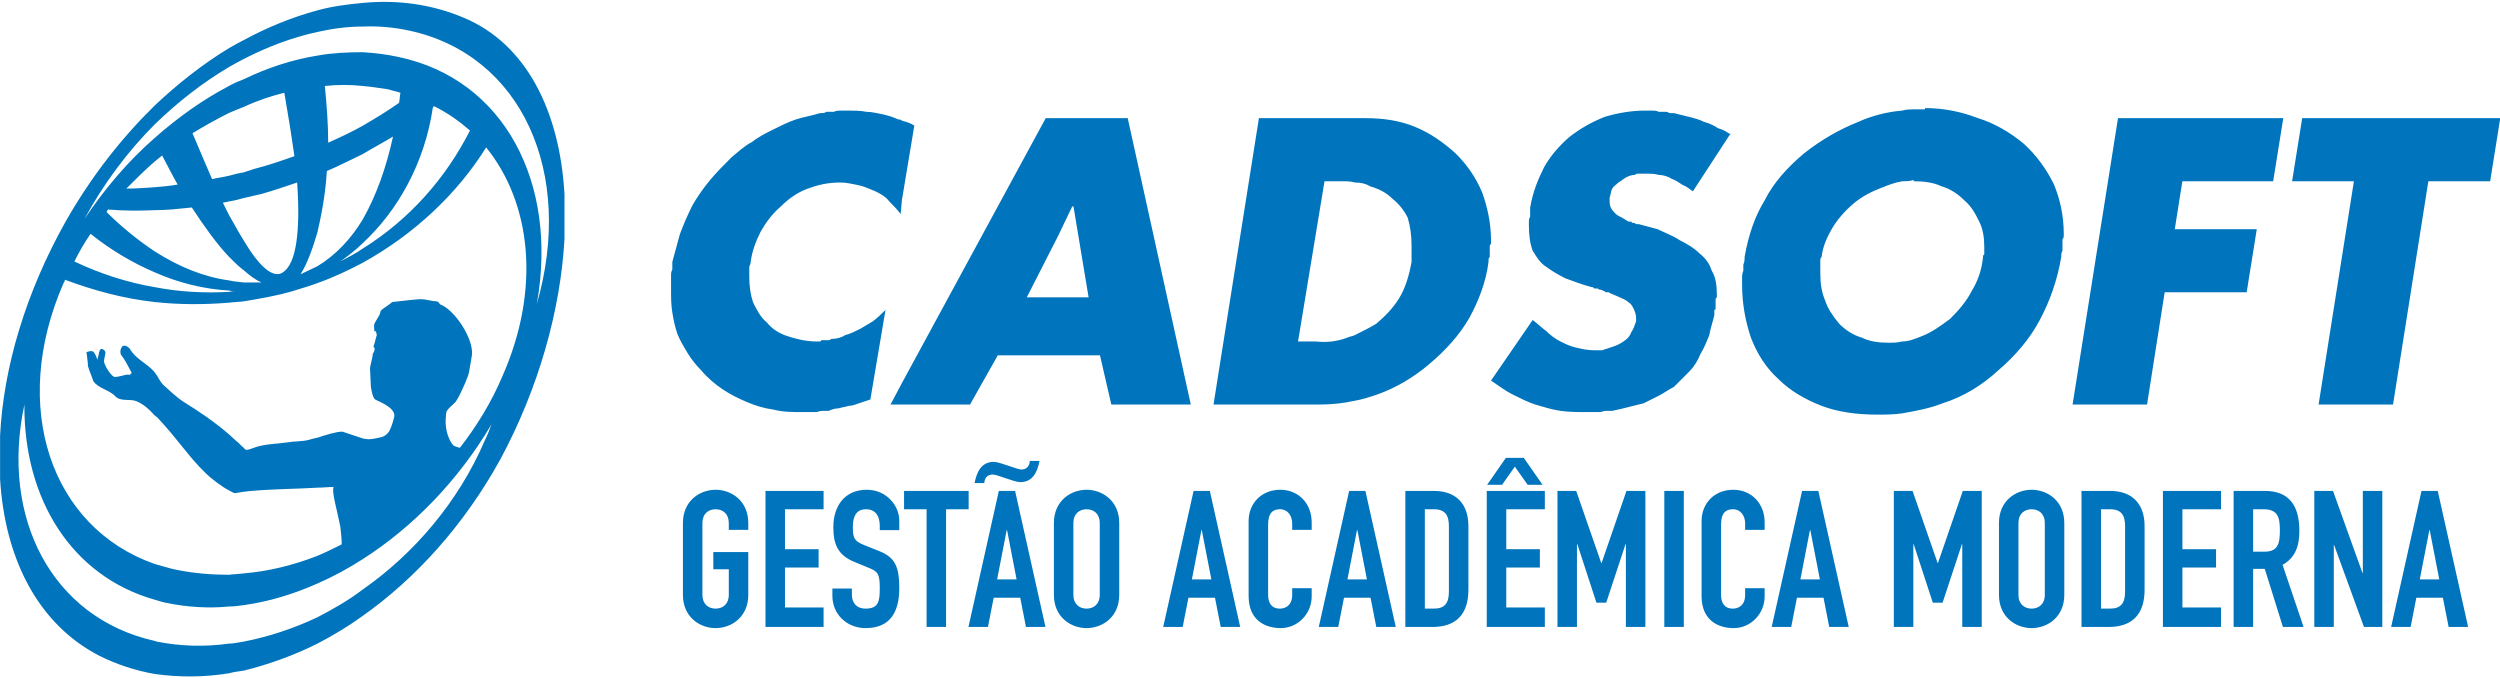 <?xml version="1.0" encoding="UTF-8"?>
<svg xmlns="http://www.w3.org/2000/svg" xmlns:xlink="http://www.w3.org/1999/xlink" width="479.6pt" height="130pt" viewBox="0 0 479.6 130" version="1.1">
<g id="surface1">
<path style=" stroke:none;fill-rule:evenodd;fill:rgb(0%,45.483%,73.631%);fill-opacity:1;" d="M 88.992 3.414 C 82.906 0.824 76.301 -0.086 69.566 0.562 C 66.715 0.824 63.738 1.203 60.891 1.988 C 56.098 3.281 51.305 5.227 46.77 7.684 C 45.734 8.203 44.828 8.723 43.922 9.242 C 39 12.219 34.207 15.973 29.672 20.246 C 23.332 26.465 17.504 33.848 12.578 42.523 C 4.941 56.121 0.664 70.496 0.016 83.578 L 0.016 91.867 C 0.922 107.152 7.27 119.715 19.055 125.805 C 22.422 127.488 26.051 128.652 29.672 129.297 C 34.336 129.945 39.129 129.945 43.922 129.164 C 44.828 128.91 45.863 128.781 46.77 128.652 C 51.434 127.488 56.227 125.805 60.891 123.473 C 63.867 121.918 66.715 120.234 69.566 118.16 C 79.668 111.039 88.992 100.809 95.988 88.113 C 103.371 74.387 107.516 59.492 108.289 45.891 L 108.289 37.215 C 107.383 21.414 101.039 8.461 88.992 3.414 Z M 29.672 40.32 C 32.008 40.32 34.336 40.062 36.797 39.805 C 39.258 43.562 41.594 46.793 43.922 49.258 C 44.961 50.289 45.863 51.199 46.77 51.848 C 47.938 52.883 48.973 53.664 50.141 54.184 L 46.77 54.184 C 45.863 54.047 44.961 54.047 43.922 53.789 C 39.129 53.145 34.336 51.199 29.672 48.223 C 26.566 46.152 23.332 43.562 20.477 40.711 C 20.477 40.453 20.609 40.32 20.738 40.195 C 23.719 40.453 26.695 40.453 29.672 40.32 Z M 24.234 36.18 C 26.051 34.367 27.859 32.547 29.672 30.996 C 30.195 30.609 30.582 30.223 31.102 29.828 C 32.137 31.773 33.043 33.586 34.078 35.402 C 32.652 35.66 31.23 35.789 29.672 35.918 C 27.859 36.043 26.051 36.18 24.234 36.18 Z M 48.715 32.418 C 48.066 32.684 47.418 32.812 46.77 33.07 C 45.863 33.203 44.828 33.461 43.922 33.719 C 42.887 33.977 41.719 34.105 40.684 34.367 C 39.52 31.648 38.223 28.664 36.93 25.559 C 39.258 24.133 41.594 22.84 43.922 21.672 C 44.828 21.285 45.734 20.898 46.77 20.508 C 49.234 19.344 51.953 18.438 54.543 17.789 C 55.32 22.191 55.969 26.336 56.484 29.961 C 53.895 30.871 51.305 31.773 48.715 32.418 Z M 57.004 35.012 C 57.648 44.207 56.875 50.555 54.285 52.238 C 52.469 53.535 49.754 51.199 46.77 46.152 C 45.863 44.73 44.961 43.039 43.922 41.23 C 43.535 40.453 43.148 39.68 42.758 38.898 C 43.148 38.77 43.535 38.77 43.922 38.641 C 44.828 38.512 45.863 38.254 46.77 37.988 C 47.809 37.734 48.973 37.473 50.141 37.215 C 52.469 36.566 54.672 35.789 57.004 35.012 Z M 29.672 52.238 C 34.336 54.309 39.258 55.477 43.922 55.734 C 44.441 55.863 44.828 55.863 45.219 55.863 C 44.828 55.863 44.441 55.863 43.922 55.996 C 39.129 56.254 34.336 55.996 29.672 55.086 C 24.363 54.184 19.184 52.496 14.266 50.164 C 15.172 48.352 16.207 46.539 17.371 44.855 C 21.258 47.961 25.402 50.418 29.672 52.238 Z M 93.008 84.488 C 87.957 96.273 79.406 106.246 69.566 113.109 C 66.848 115.184 63.867 116.867 60.891 118.418 C 56.227 120.621 51.434 122.176 46.77 123.082 C 45.863 123.207 44.828 123.473 43.922 123.473 C 39.258 124.117 34.598 123.992 30.062 123.082 C 29.934 123.082 29.805 122.953 29.672 122.953 C 9.988 118.543 0.016 99.383 4.68 77.621 C 4.551 95.758 13.746 110.52 29.672 115.047 C 30.582 115.312 31.359 115.57 32.137 115.699 C 36.023 116.48 40.035 116.734 43.922 116.352 C 44.828 116.352 45.863 116.219 46.77 116.09 C 51.434 115.441 56.227 114.02 60.891 111.945 C 63.867 110.652 66.715 109.098 69.566 107.281 C 79.281 101.066 87.957 92.133 94.305 81.379 C 93.914 82.414 93.527 83.453 93.008 84.488 Z M 96.379 72.184 C 94.305 77.102 91.453 81.766 88.215 85.914 C 87.828 85.785 87.309 85.656 87.051 85.523 C 86.273 84.746 85.367 82.805 85.496 80.344 C 85.625 79.695 85.496 79.18 85.754 78.789 C 86.273 78.012 87.309 77.367 87.57 76.848 C 88.602 75.164 90.027 71.789 90.027 71.148 C 90.16 70.496 90.418 68.688 90.547 68.039 C 90.805 64.797 87.18 59.492 84.59 58.457 C 84.332 58.457 84.203 57.805 83.684 57.805 C 83.035 57.805 81.609 57.414 81.094 57.414 C 80.445 57.289 76.688 57.805 75.262 57.941 C 73.84 59.102 72.934 59.359 72.934 60.012 C 72.805 60.656 71.898 61.695 71.766 62.34 C 71.766 62.988 71.766 63.895 72.027 63.508 C 72.156 63.633 72.156 63.633 72.285 64.281 C 71.898 65.449 72.027 65.449 71.641 66.484 C 72.027 66.871 71.898 67.262 71.508 67.91 C 71.508 68.559 70.988 70.109 70.988 70.758 C 70.988 71.41 71.121 72.832 71.121 73.605 C 71.121 74.645 71.508 76.195 71.898 76.586 C 72.156 76.848 75.785 78.012 75.652 79.824 C 75.523 80.473 75.137 81.898 74.617 82.805 C 74.355 83.195 73.84 83.711 73.191 83.84 C 72.285 84.098 70.863 84.359 70.344 84.227 C 70.215 84.227 69.957 84.227 69.566 84.098 C 68.402 83.711 66.07 82.934 65.68 82.805 C 64.516 82.805 62.445 83.453 60.891 83.969 C 60.238 84.098 59.727 84.227 59.336 84.359 C 57.91 84.746 56.484 84.617 55.062 84.871 C 53.379 85.133 51.691 85.133 50.008 85.523 C 49.102 85.656 47.938 86.297 47.293 86.297 C 47.16 86.297 46.902 86.168 46.77 85.914 C 46.254 85.523 45.734 84.871 45.348 84.617 C 44.961 84.227 44.441 83.84 43.922 83.32 C 41.074 80.863 37.965 78.789 35.246 77.102 C 33.82 76.195 32.527 74.902 31.359 73.867 C 30.582 73.09 30.453 72.441 29.672 71.41 C 28.121 69.594 26.051 68.945 24.883 66.871 C 24.496 66.484 24.105 66.223 23.59 66.355 C 23.199 66.613 22.941 67.391 23.199 68.039 C 23.977 69.074 24.105 69.336 25.273 71.535 C 25.145 71.664 24.883 71.922 24.883 71.922 C 24.496 71.789 23.977 71.922 23.59 72.055 C 23.332 72.055 22.68 72.316 22.035 72.316 C 21.516 72.316 20.352 70.758 19.961 69.465 L 19.961 69.336 C 19.961 68.945 20.094 68.43 20.223 67.781 C 20.352 67.262 19.441 66.613 19.184 67.133 C 19.055 67.391 18.926 67.781 18.926 68.039 L 18.668 69.074 L 18.668 68.945 C 18.277 67.781 17.891 67.391 17.762 67.391 C 17.113 67.262 16.98 67.52 16.594 67.52 L 16.855 69.723 C 16.723 70.371 17.504 71.789 17.891 73.09 C 18.797 74.516 21 74.773 22.164 76.07 C 23.07 76.977 24.625 76.586 25.793 76.848 C 27.215 77.234 28.641 78.531 29.672 79.695 C 29.805 79.824 29.934 79.953 30.062 79.953 C 34.207 84.359 36.152 87.598 39.391 90.703 C 40.555 91.867 42.629 93.418 43.922 94.074 C 44.441 94.332 44.828 94.59 44.961 94.59 C 45.348 94.59 45.992 94.461 46.77 94.332 C 47.16 94.332 47.68 94.199 48.066 94.199 C 52.211 93.812 56.613 93.812 60.891 93.555 C 61.926 93.555 62.961 93.418 63.996 93.418 C 63.605 94.461 64.648 97.695 65.293 101.066 C 65.422 102.23 65.551 103.395 65.551 104.434 C 63.996 105.211 62.445 105.988 60.891 106.633 C 56.227 108.449 51.434 109.613 46.77 109.996 C 45.863 110.129 44.828 110.129 43.922 110.262 C 40.684 110.262 37.316 109.996 34.078 109.355 C 32.652 109.098 31.102 108.574 29.672 108.191 C 9.73 101.195 1.832 78.012 12.191 54.309 C 12.32 54.184 12.449 53.918 12.449 53.664 C 18.02 55.734 23.719 57.289 29.672 57.941 C 34.336 58.457 39.129 58.457 43.922 58.066 C 44.828 57.941 45.863 57.941 46.77 57.805 C 49.883 57.289 52.988 56.77 56.098 55.863 C 57.648 55.348 59.207 54.961 60.891 54.309 C 63.867 53.273 66.848 51.848 69.566 50.418 C 79.406 44.984 87.699 37.215 93.266 28.277 C 101.945 39.027 103.758 55.477 96.379 72.184 Z M 76.559 19.73 C 74.355 21.285 72.027 22.703 69.566 24.133 C 67.496 25.301 65.293 26.336 62.961 27.371 C 62.961 24.004 62.703 20.379 62.316 16.492 C 64.773 16.234 67.234 16.234 69.566 16.492 C 71.121 16.621 72.805 16.883 74.488 17.141 C 75.262 17.398 76.043 17.527 76.82 17.789 C 76.688 18.438 76.688 19.078 76.559 19.73 Z M 83.035 20.637 C 83.164 20.508 83.164 20.379 83.293 20.379 C 85.883 21.672 88.086 23.23 90.16 25.039 C 85.496 34.234 78.504 42.137 69.566 47.703 C 68.27 48.613 66.715 49.391 65.293 50.164 C 66.715 49.129 68.27 47.961 69.566 46.664 C 76.301 40.453 81.48 31.258 83.035 20.637 Z M 62.703 32.812 C 65.164 31.773 67.363 30.609 69.566 29.574 C 71.508 28.406 73.453 27.371 75.395 26.203 C 74.098 32.164 72.156 37.605 69.566 42.137 C 67.363 45.762 64.516 48.871 60.891 51.074 C 59.852 51.59 58.688 52.109 57.648 52.621 C 58.816 50.812 59.852 48.094 60.891 44.598 C 61.668 41.23 62.445 37.215 62.703 32.812 Z M 102.98 58.324 C 107.125 35.145 96.762 15.199 76.43 10.926 C 74.098 10.406 71.766 10.145 69.566 10.016 C 66.715 10.016 63.738 10.145 60.891 10.664 C 56.098 11.441 51.305 12.996 46.77 15.199 C 45.734 15.586 44.828 15.973 43.922 16.492 C 39 19.078 34.207 22.449 29.672 26.465 C 24.625 30.871 20.094 36.18 16.207 42.008 C 19.832 35.27 24.496 29.055 29.672 23.871 C 34.078 19.602 38.871 15.844 43.922 12.867 C 44.828 12.352 45.734 11.828 46.77 11.312 C 51.305 8.98 56.098 7.164 60.891 6.133 C 63.738 5.484 66.715 5.094 69.566 5.094 C 72.547 4.969 75.523 5.227 78.504 5.871 C 100.133 10.535 110.234 33.203 102.98 58.324 Z M 175.441 23.879 L 175.402 24.102 C 175.414 24.109 175.43 24.113 175.441 24.121 Z M 170.844 77.605 L 186.09 77.605 L 191.414 68.164 L 211.02 68.164 L 213.195 77.605 L 228.441 77.605 L 216.34 22.664 L 200.613 22.664 L 173.02 73.492 Z M 203.031 45.168 L 205.691 39.609 L 205.938 39.609 L 208.836 57.035 L 196.984 57.035 Z M 162.859 77.852 C 163.582 77.852 164.066 77.605 164.793 77.363 C 165.52 77.117 166.246 76.879 166.969 76.637 L 169.875 59.453 C 169.148 60.18 168.422 60.906 167.453 61.633 C 166.73 62.113 165.762 62.602 165.035 63.082 C 164.066 63.566 163.102 64.047 162.133 64.293 C 161.406 64.777 160.438 65.02 159.469 65.02 C 159.23 65.262 158.984 65.262 158.746 65.262 L 157.535 65.262 C 157.535 65.504 157.289 65.504 157.289 65.504 L 156.566 65.504 C 154.629 65.504 152.695 65.02 151.242 64.535 C 149.547 64.047 148.094 63.082 147.125 61.871 C 145.918 60.906 145.191 59.453 144.461 57.996 C 143.98 56.547 143.738 54.855 143.738 53.16 L 143.738 51.227 C 143.738 50.98 143.98 50.742 143.98 50.496 C 144.223 48.32 144.949 46.387 145.918 44.449 C 146.883 42.758 148.094 41.062 149.789 39.609 C 151.242 38.156 152.934 36.945 154.871 36.219 C 156.809 35.496 158.746 35.012 161.164 35.012 C 162.371 35.012 163.34 35.254 164.551 35.496 C 165.762 35.734 166.73 36.219 167.941 36.703 C 168.91 37.188 169.875 37.668 170.602 38.641 C 171.328 39.367 172.051 40.094 172.781 41.062 L 173.02 38.398 L 175.402 24.102 C 174.691 23.629 173.973 23.391 173.02 23.152 C 172.781 22.91 172.539 22.91 172.297 22.91 C 171.328 22.426 170.359 22.184 169.395 21.941 C 168.18 21.703 167.215 21.453 166.246 21.453 C 165.035 21.215 163.824 21.215 162.859 21.215 L 161.406 21.215 C 160.922 21.215 160.438 21.215 159.953 21.453 L 158.5 21.453 C 158.258 21.703 157.777 21.703 157.289 21.703 C 155.836 22.184 154.145 22.426 152.695 22.91 C 151.242 23.395 149.789 24.121 148.336 24.848 C 146.883 25.57 145.434 26.297 144.223 27.266 C 142.77 27.992 141.562 29.203 140.348 30.164 C 138.898 31.621 137.445 33.07 136.234 34.527 C 135.027 35.98 133.816 37.668 132.848 39.367 C 131.879 41.305 131.152 42.996 130.426 44.934 C 129.945 46.629 129.457 48.562 128.977 50.258 L 128.977 51.711 C 128.734 52.191 128.734 52.434 128.734 52.914 L 128.734 55.582 C 128.734 57.035 128.734 58.484 128.977 59.938 C 129.219 61.391 129.457 62.602 129.945 64.047 C 130.426 65.262 131.152 66.473 131.879 67.684 C 132.605 68.895 133.574 70.102 134.543 71.07 C 135.754 72.523 137.203 73.73 138.656 74.699 C 140.109 75.664 141.562 76.395 143.254 77.117 C 144.949 77.852 146.641 78.332 148.336 78.574 C 150.273 79.055 151.969 79.055 154.145 79.055 L 156.566 79.055 C 156.809 79.055 157.289 78.816 157.777 78.816 L 158.984 78.816 C 159.469 78.574 160.199 78.332 160.922 78.332 C 161.645 78.086 162.133 78.086 162.859 77.852 Z M 391.312 61.391 C 393.254 57.762 394.703 53.645 395.43 49.289 C 395.43 48.805 395.43 48.562 395.668 48.078 L 395.668 45.898 C 395.914 45.66 395.914 45.414 395.914 44.934 C 395.914 41.305 395.184 38.156 393.977 35.254 C 392.523 32.348 390.586 29.688 388.168 27.508 C 385.504 25.328 382.602 23.637 379.457 22.664 C 376.312 21.453 372.918 20.734 369.293 20.734 L 369.293 20.977 L 367.598 20.977 C 366.629 20.977 365.664 20.977 364.938 21.215 C 362.035 21.453 359.129 22.184 356.465 23.395 C 352.836 24.848 349.449 26.781 346.059 29.445 C 342.914 32.105 340.25 35.012 338.555 38.398 C 336.621 41.539 335.41 45.172 334.684 49.289 C 334.684 49.773 334.684 50.258 334.441 50.742 L 334.441 51.949 C 334.203 52.434 334.203 52.914 334.203 53.402 L 334.203 54.613 C 334.203 58.484 334.926 61.871 335.895 64.777 C 337.105 67.918 338.797 70.586 341.219 72.766 C 343.398 74.941 346.301 76.637 349.449 77.852 C 352.598 79.055 356.223 79.539 360.094 79.539 C 361.789 79.539 363.242 79.539 364.938 79.297 C 367.598 78.816 370.258 78.332 372.68 77.363 C 376.547 76.152 380.184 73.973 383.328 71.07 C 386.719 68.164 389.379 65.02 391.312 61.391 Z M 380.664 47.598 L 380.664 48.805 L 380.426 49.043 L 380.426 49.289 C 380.184 51.711 379.457 53.891 378.246 55.824 C 377.281 57.762 375.828 59.453 374.133 61.148 C 372.199 62.602 370.5 63.809 368.566 64.535 C 367.355 65.02 366.148 65.504 364.938 65.504 C 363.969 65.746 363.242 65.746 362.273 65.746 C 360.34 65.746 358.645 65.504 357.191 64.777 C 355.496 64.293 354.043 63.324 352.836 62.113 C 351.625 60.664 350.656 59.211 350.176 57.762 C 349.449 56.062 349.207 54.371 349.207 52.434 L 349.207 50.016 C 349.207 49.773 349.207 49.531 349.449 49.289 C 349.688 47.352 350.414 45.66 351.383 43.965 C 352.352 42.27 353.805 40.578 355.496 39.121 C 357.191 37.668 359.129 36.703 361.062 35.98 C 362.273 35.496 363.488 35.012 364.938 34.77 C 365.664 34.77 366.387 34.77 367.117 34.527 L 367.117 34.77 C 369.051 34.77 370.984 35.012 372.438 35.734 C 374.133 36.219 375.586 37.188 376.793 38.398 C 378.246 39.609 378.973 41.062 379.695 42.512 C 380.426 43.965 380.664 45.66 380.664 47.352 Z M 431.004 56.062 L 432.941 43.965 L 417.211 43.965 L 418.664 34.77 L 436.086 34.77 L 438.023 22.664 L 406.32 22.664 L 397.605 77.605 L 411.887 77.605 L 415.273 56.062 Z M 332.023 25.57 L 331.91 25.742 C 331.949 25.766 331.988 25.789 332.023 25.812 Z M 285.559 49.773 C 285.559 49.531 285.797 49.289 285.797 49.289 L 285.797 47.109 C 286.039 46.871 286.039 46.629 286.039 46.629 L 286.039 46.145 C 286.039 42.758 285.312 39.609 284.344 36.945 C 283.137 34.039 281.445 31.621 279.262 29.445 C 276.844 27.266 274.422 25.57 271.52 24.363 C 268.617 23.152 265.469 22.664 261.84 22.664 L 241.512 22.664 L 232.801 77.605 L 253.125 77.605 C 255.547 77.605 257.727 77.363 259.902 76.879 C 261.355 76.637 262.809 76.152 264.258 75.664 C 267.648 74.457 271.035 72.523 274.18 69.859 C 277.328 67.199 279.992 64.293 281.926 60.906 C 283.621 57.762 285.074 54.129 285.559 50.258 Z M 270.793 47.598 L 270.793 50.258 C 270.309 52.914 269.586 55.336 268.375 57.273 C 267.164 59.211 265.711 60.664 264.016 62.113 C 262.809 62.844 261.355 63.566 259.902 64.293 C 259.422 64.535 258.934 64.535 258.453 64.777 C 256.516 65.504 254.578 65.746 252.398 65.504 L 249.016 65.504 L 254.094 34.77 L 257.484 34.77 C 258.207 34.77 259.176 34.77 259.902 35.012 C 261.113 35.012 262.082 35.254 262.809 35.734 C 264.504 36.219 265.953 36.945 267.164 38.156 C 268.375 39.121 269.34 40.332 270.066 41.785 C 270.551 43.48 270.793 45.172 270.793 47.109 Z M 328.879 60.418 L 328.879 59.453 C 328.879 59.453 329.121 59.453 329.121 59.211 L 329.121 57.52 C 329.121 57.273 329.121 57.273 329.359 57.035 L 329.359 56.547 C 329.359 54.613 329.121 53.16 328.391 51.949 C 327.91 50.496 327.18 49.531 325.973 48.562 C 325.004 47.598 323.793 46.871 322.344 46.145 C 320.891 45.168 319.441 44.691 317.988 43.965 L 314.355 42.996 L 313.871 42.996 C 313.871 42.996 313.629 42.758 313.387 42.758 L 313.145 42.758 L 312.902 42.512 L 312.418 42.512 C 311.938 42.27 311.691 42.031 311.211 41.785 C 310.727 41.539 310.242 41.305 309.996 41.062 C 309.516 40.578 309.277 40.332 309.031 39.852 C 308.789 39.367 308.789 38.883 308.789 38.398 L 308.789 37.914 C 309.031 37.188 309.031 36.703 309.277 36.219 C 309.516 35.734 309.996 35.496 310.484 35.012 C 310.969 34.77 311.453 34.285 311.938 34.039 C 312.418 33.797 312.902 33.559 313.629 33.559 C 313.629 33.559 313.871 33.316 314.113 33.316 L 315.805 33.316 C 316.535 33.316 317.5 33.316 318.227 33.559 C 318.953 33.559 319.922 33.797 320.645 34.285 C 321.375 34.527 322.102 35.012 322.824 35.496 C 323.551 35.734 324.035 36.219 324.762 36.703 L 331.91 25.742 C 331.219 25.285 330.52 24.836 329.605 24.605 C 328.879 24.121 327.91 23.637 326.938 23.395 C 325.973 22.91 325.004 22.664 324.035 22.426 C 323.07 22.184 322.102 21.941 321.133 21.703 L 320.406 21.703 C 320.164 21.703 319.922 21.453 319.68 21.453 L 318.227 21.453 C 317.746 21.215 317.258 21.215 317.016 21.215 L 315.566 21.215 C 312.902 21.215 310.242 21.703 307.824 22.426 C 305.402 23.395 303.223 24.605 301.047 26.297 C 299.105 27.992 297.414 29.93 296.203 32.105 C 294.996 34.527 294.027 36.945 293.543 39.852 L 293.543 41.539 C 293.301 42.031 293.301 42.27 293.301 42.512 L 293.301 43.238 C 293.301 45.168 293.543 46.871 294.027 48.078 C 294.754 49.289 295.477 50.496 296.691 51.227 C 297.66 51.949 298.867 52.672 300.32 53.402 C 301.77 53.891 303.465 54.613 305.402 55.098 L 305.645 55.098 C 305.645 55.336 305.883 55.336 305.883 55.336 L 306.129 55.336 C 306.371 55.336 306.609 55.336 306.855 55.582 C 307.094 55.582 307.336 55.582 307.578 55.824 L 307.824 55.824 C 307.824 56.062 308.062 56.062 308.305 56.062 L 308.547 56.062 C 308.789 56.062 308.789 56.309 309.031 56.309 C 309.516 56.547 310.242 56.789 310.727 57.035 C 311.211 57.273 311.938 57.52 312.418 57.996 C 312.902 58.246 313.145 58.73 313.387 59.211 C 313.629 59.699 313.871 60.418 313.871 60.906 L 313.871 61.633 C 313.629 62.359 313.387 63.082 312.902 63.809 C 312.66 64.535 312.176 65.02 311.453 65.504 C 310.727 65.988 310.242 66.23 309.516 66.473 C 308.789 66.715 308.062 66.953 307.336 67.199 L 305.883 67.199 C 304.676 67.199 303.465 66.953 302.5 66.715 C 301.285 66.473 300.32 65.988 299.352 65.504 C 298.387 65.02 297.414 64.293 296.691 63.566 C 295.723 62.844 294.996 62.113 294.027 61.391 L 286.039 73.008 C 287.492 73.973 288.703 74.941 290.156 75.664 C 291.609 76.395 293.055 77.117 294.512 77.605 C 296.203 78.086 297.66 78.574 299.352 78.816 C 301.047 79.055 302.742 79.055 304.676 79.055 L 306.855 79.055 C 307.336 79.055 307.578 78.816 308.062 78.816 L 309.277 78.816 C 310.484 78.574 311.453 78.332 312.418 78.086 C 313.387 77.852 314.355 77.605 315.324 77.363 C 316.293 76.879 317.258 76.395 318.227 75.91 C 319.195 75.422 320.164 74.699 321.133 74.215 C 322.102 73.246 323.07 72.281 324.035 71.312 C 325.004 70.344 325.73 69.133 326.215 67.922 C 326.938 66.715 327.426 65.504 327.91 64.293 C 328.152 62.844 328.633 61.633 328.879 60.418 Z M 441.652 22.664 L 439.715 34.77 L 451.574 34.77 L 444.797 77.605 L 459.078 77.605 L 465.855 34.77 L 477.711 34.77 L 479.648 22.664 Z M 414.934 120.277 L 426.078 120.277 L 426.078 116.539 L 418.676 116.539 L 418.676 108.879 L 425.129 108.879 L 425.129 105.355 L 418.676 105.355 L 418.676 97.695 L 426.078 97.695 L 426.078 94.18 L 414.934 94.18 Z M 137.281 93.957 C 134.238 93.957 131.012 96.086 131.012 100.336 L 131.012 114.121 C 131.012 118.371 134.238 120.496 137.281 120.496 C 140.324 120.496 143.551 118.371 143.551 114.121 L 143.551 105.91 L 136.84 105.91 L 136.84 109.207 L 139.812 109.207 L 139.812 114.121 C 139.812 115.914 138.641 116.758 137.281 116.758 C 135.926 116.758 134.75 115.914 134.75 114.121 L 134.75 100.336 C 134.75 98.539 135.926 97.695 137.281 97.695 C 138.641 97.695 139.812 98.539 139.812 100.336 L 139.812 101.656 L 143.551 101.656 L 143.551 100.336 C 143.551 96.086 140.324 93.957 137.281 93.957 Z M 332.516 93.957 C 328.887 93.957 326.43 96.562 326.43 99.973 L 326.43 114.34 C 326.43 119.105 329.73 120.496 332.59 120.496 C 335.922 120.496 338.527 117.672 338.527 114.449 L 338.527 112.836 L 334.789 112.836 L 334.789 114.121 C 334.789 116.172 333.465 116.758 332.441 116.758 C 330.754 116.758 330.168 115.586 330.168 114.082 L 330.168 100.742 C 330.168 98.98 330.609 97.695 332.477 97.695 C 333.906 97.695 334.789 98.945 334.789 100.41 L 334.789 101.656 L 338.527 101.656 L 338.527 100.191 C 338.527 96.562 335.961 93.957 332.516 93.957 Z M 441.113 101.84 C 441.113 96.781 438.949 94.18 434.512 94.18 L 428.5 94.18 L 428.5 120.277 L 432.242 120.277 L 432.242 109.137 L 434.477 109.137 L 437.957 120.277 L 441.918 120.277 L 437.887 108.363 C 440.27 107.043 441.113 104.844 441.113 101.84 Z M 434.371 105.836 L 432.242 105.836 L 432.242 97.695 L 434.184 97.695 C 436.934 97.695 437.371 99.129 437.371 101.766 C 437.371 104.371 436.969 105.836 434.371 105.836 Z M 404.852 94.18 L 399.316 94.18 L 399.316 120.277 L 404.523 120.277 C 408.922 120.277 411.418 117.969 411.418 113.129 L 411.418 100.918 C 411.418 96.707 409.07 94.18 404.852 94.18 Z M 407.676 113.496 C 407.676 115.734 406.867 116.758 404.781 116.758 L 403.059 116.758 L 403.059 97.695 L 404.781 97.695 C 406.98 97.695 407.676 98.871 407.676 100.918 Z M 453.285 109.906 L 453.211 109.906 L 447.566 94.18 L 443.977 94.18 L 443.977 120.277 L 447.715 120.277 L 447.715 104.59 L 447.789 104.59 L 453.504 120.277 L 457.023 120.277 L 457.023 94.18 L 453.285 94.18 Z M 464.539 94.18 L 458.715 120.277 L 462.453 120.277 L 463.551 114.664 L 468.645 114.664 L 469.746 120.277 L 473.488 120.277 L 467.656 94.18 Z M 464.211 111.152 L 466.047 101.695 L 466.117 101.695 L 467.949 111.152 Z M 146.852 120.277 L 157.996 120.277 L 157.996 116.539 L 150.59 116.539 L 150.59 108.879 L 157.043 108.879 L 157.043 105.355 L 150.59 105.355 L 150.59 97.695 L 157.996 97.695 L 157.996 94.18 L 146.852 94.18 Z M 288.152 93.004 L 290.609 89.523 L 293.066 93.004 L 295.926 93.004 L 292.328 87.84 L 288.887 87.84 L 285.293 93.004 Z M 345.711 94.18 L 339.883 120.277 L 343.625 120.277 L 344.727 114.664 L 349.824 114.664 L 350.922 120.277 L 354.66 120.277 L 348.832 94.18 Z M 345.387 111.152 L 347.219 101.695 L 347.293 101.695 L 349.125 111.152 Z M 275.137 94.18 L 269.602 94.18 L 269.602 120.277 L 274.805 120.277 C 279.207 120.277 281.699 117.969 281.699 113.129 L 281.699 100.918 C 281.699 96.707 279.352 94.18 275.137 94.18 Z M 277.957 113.496 C 277.957 115.734 277.152 116.758 275.066 116.758 L 273.34 116.758 L 273.34 97.695 L 275.066 97.695 C 277.262 97.695 277.957 98.871 277.957 100.918 Z M 371.781 107.996 L 371.707 107.996 L 366.906 94.18 L 363.312 94.18 L 363.312 120.277 L 367.055 120.277 L 367.055 104.406 L 367.125 104.406 L 370.793 115.621 L 372.664 115.621 L 376.367 104.406 L 376.438 104.406 L 376.438 120.277 L 380.176 120.277 L 380.176 94.18 L 376.547 94.18 Z M 258.82 94.18 L 252.996 120.277 L 256.73 120.277 L 257.832 114.664 L 262.926 114.664 L 264.027 120.277 L 267.766 120.277 L 261.938 94.18 Z M 258.492 111.152 L 260.324 101.695 L 260.398 101.695 L 262.23 111.152 Z M 285.219 120.277 L 296.363 120.277 L 296.363 116.539 L 288.961 116.539 L 288.961 108.879 L 295.41 108.879 L 295.41 105.355 L 288.961 105.355 L 288.961 97.695 L 296.363 97.695 L 296.363 94.18 L 285.219 94.18 Z M 319.281 120.277 L 323.02 120.277 L 323.02 94.18 L 319.281 94.18 Z M 307.254 107.996 L 307.18 107.996 L 302.379 94.18 L 298.785 94.18 L 298.785 120.277 L 302.523 120.277 L 302.523 104.406 L 302.602 104.406 L 306.262 115.621 L 308.133 115.621 L 311.836 104.406 L 311.91 104.406 L 311.91 120.277 L 315.648 120.277 L 315.648 94.18 L 312.02 94.18 Z M 191.617 94.18 L 185.789 120.277 L 189.527 120.277 L 190.625 114.664 L 195.723 114.664 L 196.82 120.277 L 200.562 120.277 L 194.734 94.18 Z M 191.289 111.152 L 193.121 101.695 L 193.195 101.695 L 195.023 111.152 Z M 185.824 94.18 L 173.434 94.18 L 173.434 97.695 L 177.758 97.695 L 177.758 120.277 L 181.496 120.277 L 181.496 97.695 L 185.824 97.695 Z M 195.941 90.074 C 195.137 90.074 191.801 88.605 190.664 88.605 C 188.32 88.605 187.402 90.441 186.961 92.672 L 188.828 92.672 C 188.867 91.723 189.414 91.027 190.445 91.027 C 191.289 91.027 194.586 92.492 195.723 92.492 C 198.07 92.492 198.984 90.66 199.426 88.422 L 197.555 88.422 C 197.52 89.371 196.969 90.074 195.941 90.074 Z M 389.746 93.957 C 386.703 93.957 383.48 96.086 383.48 100.336 L 383.48 114.121 C 383.48 118.371 386.703 120.496 389.746 120.496 C 392.789 120.496 396.016 118.371 396.016 114.121 L 396.016 100.336 C 396.016 96.086 392.789 93.957 389.746 93.957 Z M 392.277 114.121 C 392.277 115.914 391.102 116.758 389.746 116.758 C 388.391 116.758 387.219 115.914 387.219 114.121 L 387.219 100.336 C 387.219 98.539 388.391 97.695 389.746 97.695 C 391.102 97.695 392.277 98.539 392.277 100.336 Z M 166.285 93.957 C 161.992 93.957 159.867 97.145 159.867 101.109 C 159.867 104.371 160.711 106.496 163.938 107.812 L 166.613 108.914 C 168.445 109.648 168.773 110.09 168.773 112.871 C 168.773 115.258 168.59 116.758 166.062 116.758 C 164.156 116.758 163.422 115.441 163.422 114.082 L 163.422 112.91 L 159.684 112.91 L 159.684 114.305 C 159.684 117.82 162.434 120.496 166.062 120.496 C 170.902 120.496 172.516 117.234 172.516 112.836 C 172.516 109.023 171.891 106.938 168.59 105.691 L 165.734 104.547 C 163.789 103.781 163.609 103.086 163.609 101.07 C 163.609 99.348 164.082 97.695 166.137 97.695 C 168.043 97.695 168.773 99.129 168.773 100.852 L 168.773 101.695 L 172.516 101.695 L 172.516 99.859 C 172.516 96.965 170.023 93.957 166.285 93.957 Z M 228.977 94.18 L 223.148 120.277 L 226.887 120.277 L 227.988 114.664 L 233.082 114.664 L 234.184 120.277 L 237.922 120.277 L 232.094 94.18 Z M 228.648 111.152 L 230.48 101.695 L 230.551 101.695 L 232.387 111.152 Z M 245.621 93.957 C 241.992 93.957 239.535 96.562 239.535 99.973 L 239.535 114.34 C 239.535 119.105 242.836 120.496 245.695 120.496 C 249.031 120.496 251.633 117.672 251.633 114.449 L 251.633 112.836 L 247.895 112.836 L 247.895 114.121 C 247.895 116.172 246.574 116.758 245.551 116.758 C 243.863 116.758 243.273 115.586 243.273 114.082 L 243.273 100.742 C 243.273 98.98 243.715 97.695 245.586 97.695 C 247.016 97.695 247.895 98.945 247.895 100.41 L 247.895 101.656 L 251.633 101.656 L 251.633 100.191 C 251.633 96.562 249.07 93.957 245.621 93.957 Z M 208.445 93.957 C 205.406 93.957 202.18 96.086 202.18 100.336 L 202.18 114.121 C 202.18 118.371 205.406 120.496 208.445 120.496 C 211.488 120.496 214.715 118.371 214.715 114.121 L 214.715 100.336 C 214.715 96.086 211.488 93.957 208.445 93.957 Z M 210.977 114.121 C 210.977 115.914 209.801 116.758 208.445 116.758 C 207.09 116.758 205.918 115.914 205.918 114.121 L 205.918 100.336 C 205.918 98.539 207.09 97.695 208.445 97.695 C 209.801 97.695 210.977 98.539 210.977 100.336 Z M 210.977 114.121 "/>
</g>
</svg>
